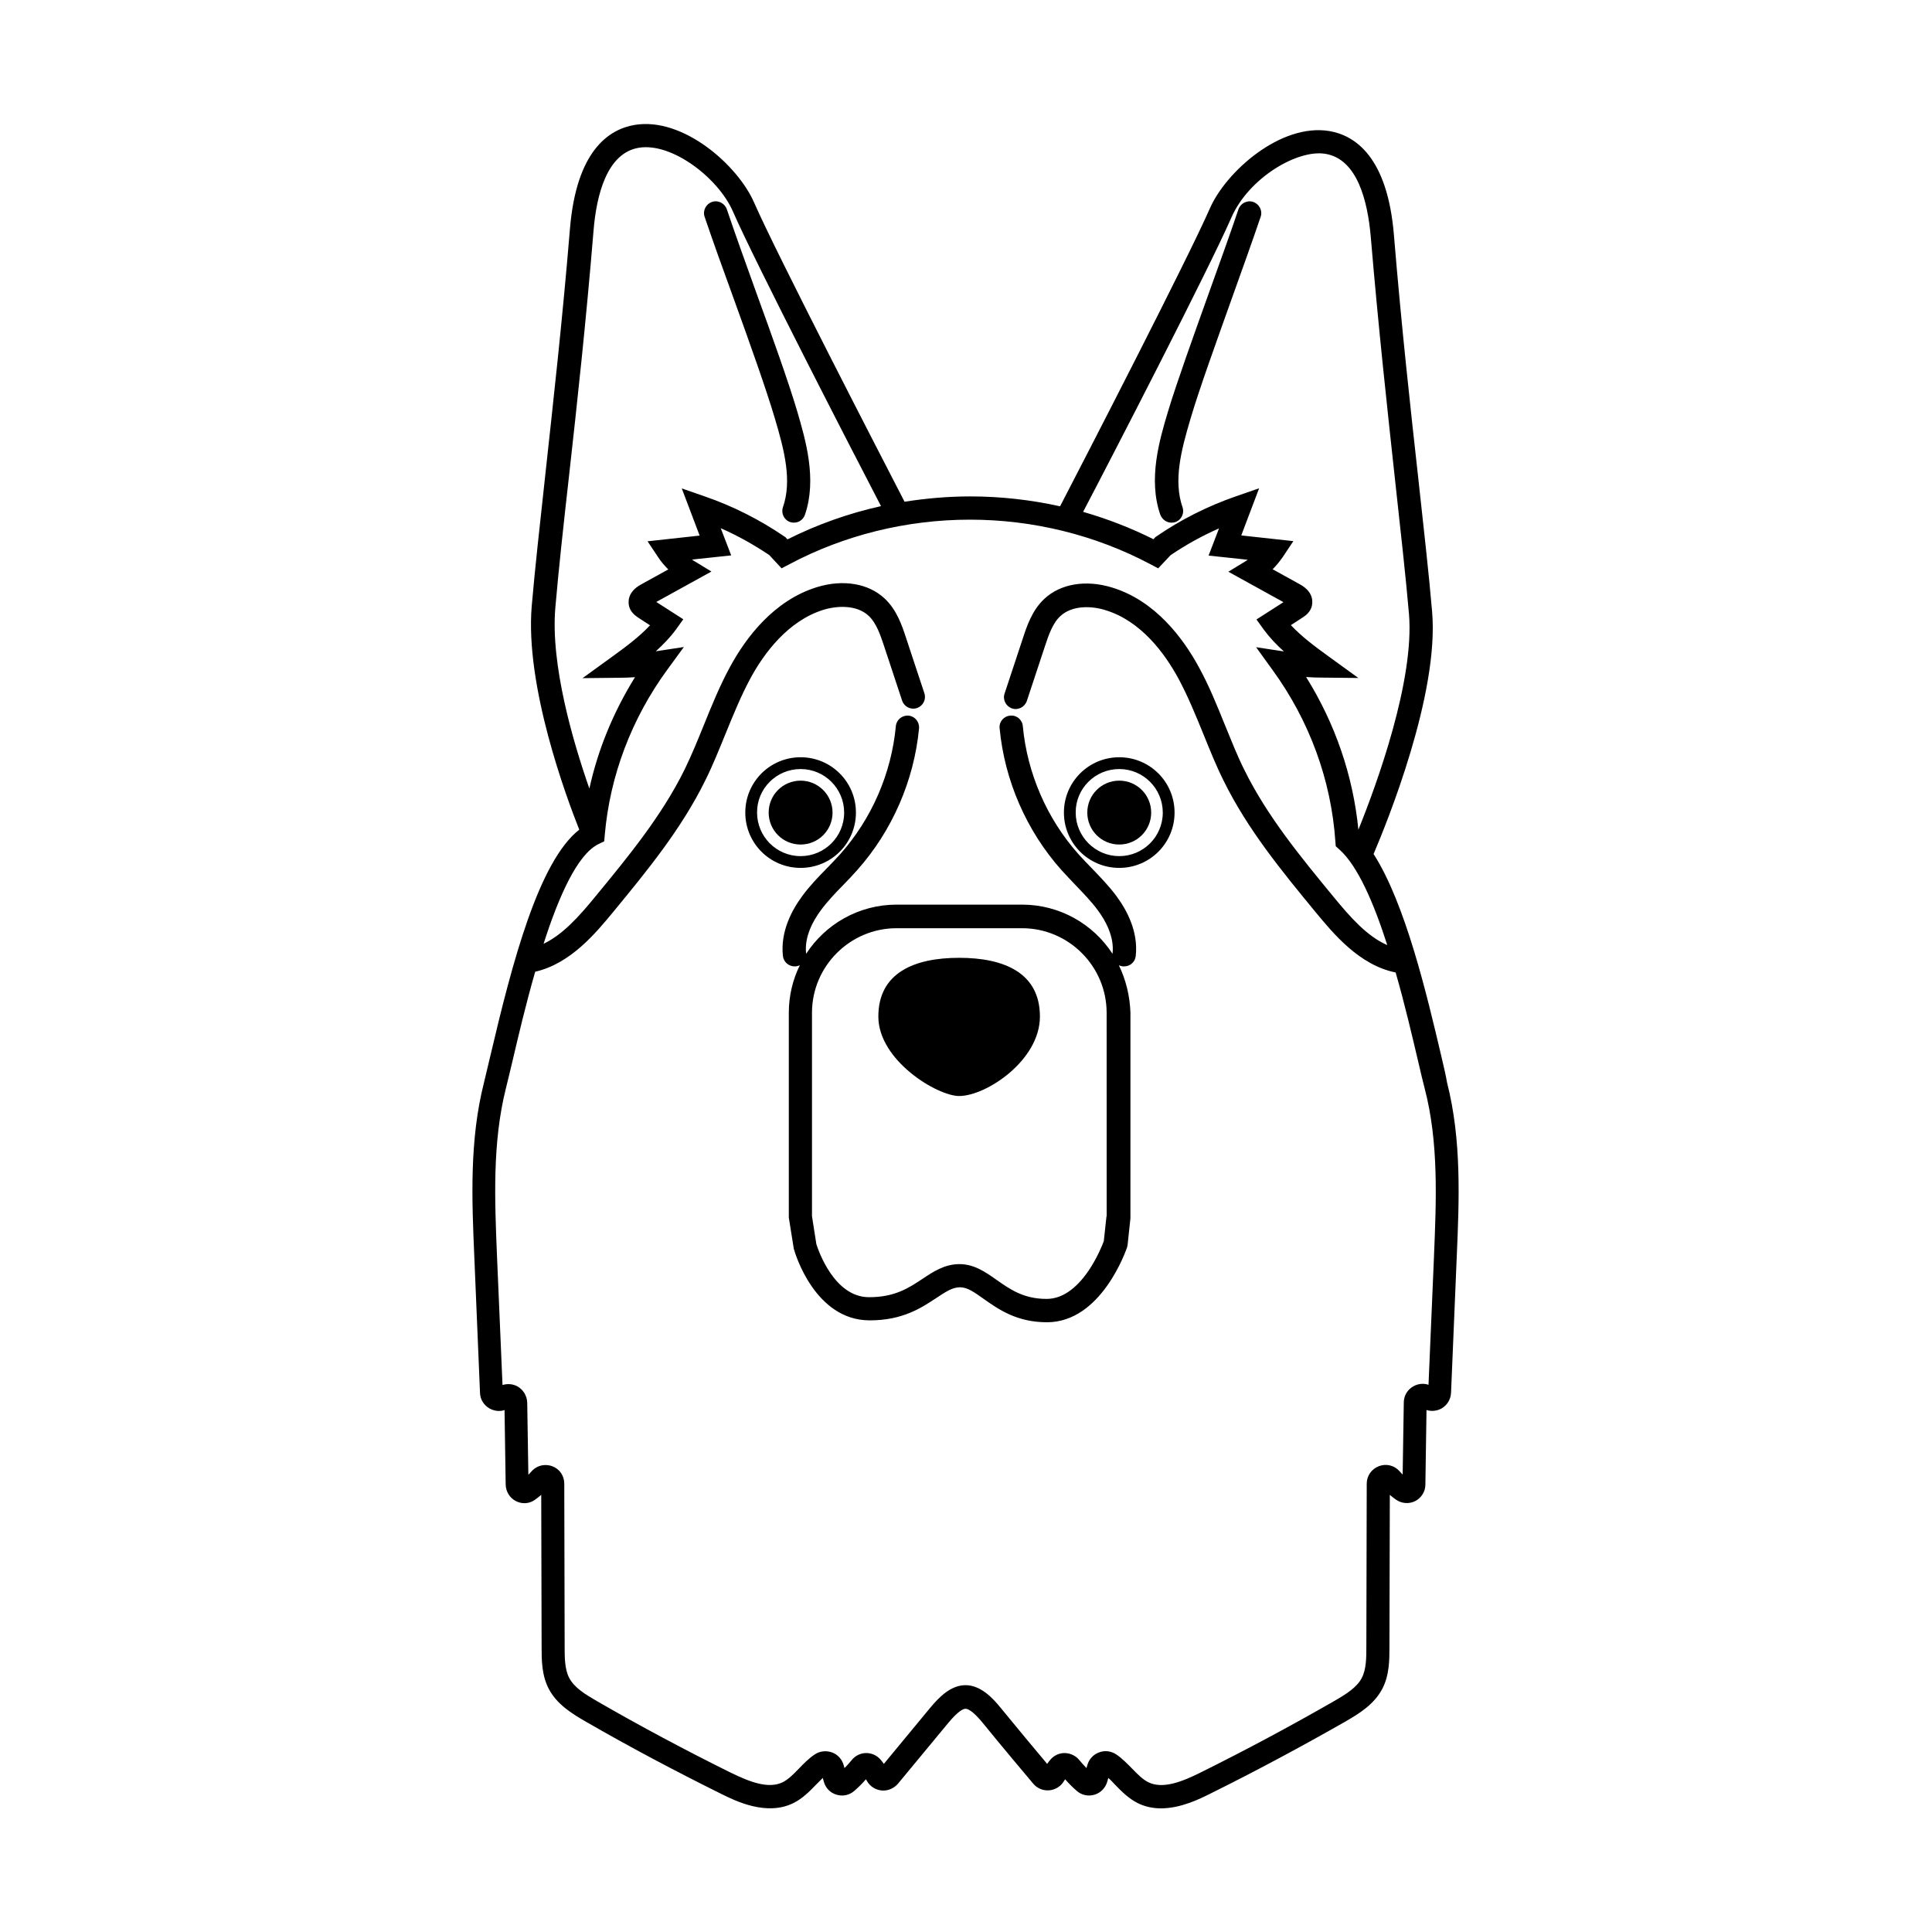 <?xml version="1.0" encoding="UTF-8"?>
<!-- Uploaded to: ICON Repo, www.iconrepo.com, Generator: ICON Repo Mixer Tools -->
<svg fill="#000000" width="800px" height="800px" version="1.1" viewBox="144 144 512 512" xmlns="http://www.w3.org/2000/svg">
 <g>
  <path d="m356.17 350.88c-4.684 0-8.465 3.777-8.465 8.465 0 4.684 3.777 8.465 8.465 8.465 4.684 0 8.465-3.777 8.465-8.465s-3.832-8.465-8.465-8.465z"/>
  <path d="m356.17 374c8.113 0 14.66-6.551 14.66-14.66 0-8.113-6.551-14.66-14.66-14.66-8.113 0-14.66 6.551-14.66 14.66 0 8.113 6.547 14.66 14.66 14.66zm0-26.195c6.398 0 11.539 5.188 11.539 11.539 0 6.398-5.188 11.539-11.539 11.539-6.398 0-11.539-5.188-11.539-11.539-0.051-6.352 5.141-11.539 11.539-11.539z"/>
  <path d="m425.95 359.34c0 8.113 6.551 14.66 14.66 14.66 8.113 0 14.66-6.551 14.66-14.66 0-8.113-6.551-14.66-14.66-14.66s-14.66 6.551-14.66 14.66zm14.66-11.535c6.398 0 11.539 5.188 11.539 11.539 0 6.398-5.188 11.539-11.539 11.539-6.348 0-11.539-5.188-11.539-11.539-0.047-6.352 5.141-11.539 11.539-11.539z"/>
  <path d="m440.61 350.88c-4.684 0-8.465 3.777-8.465 8.465 0 4.684 3.777 8.465 8.465 8.465 4.684 0 8.465-3.777 8.465-8.465s-3.781-8.465-8.465-8.465z"/>
  <path d="m398.18 397.83c-11.84 0-21.41 3.93-21.41 15.566 0 11.637 15.617 21.059 21.41 21.059 7.152 0 21.41-9.422 21.41-21.059 0.004-11.637-9.57-15.566-21.41-15.566z"/>
  <path d="m440.5 399.8c0.301 0.152 0.656 0.25 1.059 0.301h0.352c1.562 0 2.922-1.16 3.074-2.769 0.707-6.449-2.367-12.141-5.09-15.82-1.965-2.672-4.281-5.039-6.5-7.356-1.211-1.211-2.418-2.519-3.578-3.777-8.363-9.371-13.602-21.461-14.762-33.957-0.152-1.715-1.664-2.973-3.375-2.769-1.715 0.152-2.973 1.664-2.769 3.375 1.309 13.805 7.106 27.105 16.324 37.484 1.211 1.359 2.519 2.672 3.727 3.981 2.168 2.266 4.231 4.383 5.945 6.699 2.066 2.769 4.434 7.055 3.93 11.488v0.102c-5.09-7.859-13.957-13.047-23.98-13.047h-33.25c-10.027 0-18.895 5.188-23.98 13.047v-0.102c-0.504-4.434 1.863-8.715 3.93-11.488 1.762-2.367 3.777-4.484 5.945-6.699 1.258-1.258 2.519-2.621 3.727-3.981 9.219-10.379 15.012-23.68 16.324-37.484 0.152-1.715-1.109-3.223-2.769-3.375-1.715-0.152-3.223 1.109-3.375 2.769-1.16 12.496-6.398 24.586-14.762 33.957-1.16 1.258-2.367 2.57-3.578 3.777-2.215 2.266-4.535 4.637-6.5 7.356-2.719 3.68-5.793 9.371-5.09 15.82 0.152 1.562 1.512 2.769 3.074 2.769h0.352c0.352-0.051 0.707-0.152 1.059-0.301-1.863 3.777-2.922 8.062-2.922 12.594v54.109c0 0.152 0 0.301 0.051 0.504l1.258 7.859c0 0.102 0.051 0.25 0.102 0.352 0.203 0.754 5.441 18.641 19.949 18.691h0.102c8.664 0 13.602-3.273 17.582-5.894 2.519-1.664 4.281-2.871 6.348-2.871 1.965 0 3.828 1.359 6.246 3.074 3.93 2.769 8.766 6.195 16.777 6.195h0.051c14.359-0.051 20.859-18.992 21.16-19.801 0.051-0.203 0.102-0.402 0.152-0.656l0.754-7.106v-0.352l0.004-54.105c-0.152-4.481-1.211-8.766-3.074-12.594zm-3.273 66.555-0.707 6.551c-0.352 1.008-1.762 4.484-4.082 7.91-3.375 4.887-7.106 7.406-11.082 7.406h-0.051c-6.047 0-9.672-2.57-13.199-5.039-2.922-2.066-5.945-4.18-9.824-4.18-3.93 0-6.902 1.965-9.773 3.879-3.629 2.418-7.356 4.887-14.156 4.887h-0.051c-9.27 0-13.453-12.496-13.957-14.055l-1.16-7.406v-53.906c0-12.344 10.078-22.418 22.418-22.418h33.25c12.344 0 22.418 10.078 22.418 22.418l0.008 53.953z"/>
  <path d="m525.9 423.63c-3.68-15.617-9.422-40.152-17.887-53.305 3.629-8.516 17.383-42.371 15.516-64.184-0.855-10.027-2.168-21.613-3.629-35.016-2.117-18.992-4.484-40.457-6.5-64.891-1.715-20.656-10.277-26.348-17.129-27.508-12.898-2.117-27.355 10.73-31.641 20.504-5.945 13.551-32.848 65.746-39.699 78.945-7.758-1.715-15.719-2.621-23.781-2.621-5.844 0-11.688 0.504-17.434 1.41-6.449-12.496-33.906-65.645-39.902-79.352-4.281-9.773-18.742-22.672-31.641-20.504-6.852 1.16-15.418 6.852-17.129 27.508-2.016 24.434-4.434 45.898-6.5 64.891-1.461 13.453-2.769 25.039-3.629 35.066-1.812 21.211 9.168 50.684 12.594 59.297-10.73 8.414-17.734 35.117-23.527 59.801-0.656 2.82-1.258 5.289-1.715 7.203-3.879 15.266-3.223 30.984-2.57 46.199l1.512 36.074c0.051 1.715 1.008 3.223 2.469 4.082 1.258 0.707 2.719 0.906 4.031 0.453l0.301 19.75c0.051 1.863 1.059 3.527 2.719 4.383 1.664 0.855 3.629 0.707 5.09-0.402 0.555-0.402 1.109-0.805 1.613-1.258l0.102 40.406c0 3.273 0 7.406 1.914 11.035 2.117 3.981 5.793 6.348 9.723 8.613 11.688 6.75 23.781 13.148 35.871 19.145 3.93 1.965 12.141 5.996 19.246 2.469 2.418-1.211 4.231-3.074 5.844-4.734l1.914-1.914 0.25 0.906c0.453 1.715 1.664 3.023 3.375 3.527 1.664 0.504 3.426 0.152 4.734-1.008 1.109-0.957 2.117-1.965 3.074-3.074 0.102 0.152 0.203 0.301 0.301 0.504 0.805 1.41 2.266 2.316 3.879 2.469 1.613 0.152 3.223-0.555 4.281-1.762l13.301-16.07c2.621-3.176 3.981-3.828 4.637-3.828 0.555 0 1.914 0.504 4.586 3.777 3.981 4.938 13.25 15.973 13.352 16.07 1.059 1.258 2.621 1.914 4.281 1.762 1.613-0.152 3.074-1.059 3.879-2.469 0.102-0.152 0.203-0.301 0.301-0.453 0.957 1.109 1.965 2.117 3.074 3.074 1.309 1.16 3.074 1.512 4.734 1.008 1.664-0.504 2.922-1.863 3.375-3.527l0.25-0.906c0.656 0.555 1.258 1.211 1.914 1.914 1.613 1.664 3.477 3.527 5.844 4.734 2.016 1.008 4.133 1.41 6.195 1.41 5.238 0 10.227-2.469 13.047-3.879 12.09-5.996 24.133-12.445 35.871-19.145 3.93-2.266 7.609-4.637 9.723-8.613 1.914-3.629 1.914-7.758 1.914-11.035l0.102-40.406c0.504 0.453 1.059 0.855 1.613 1.258 1.512 1.059 3.477 1.211 5.09 0.402 1.664-0.855 2.719-2.519 2.719-4.383l0.301-19.75c1.359 0.402 2.82 0.25 4.031-0.453 1.461-0.855 2.367-2.367 2.469-4.082l1.512-36.074c0.656-15.215 1.309-30.934-2.57-46.199-0.324-1.957-0.93-4.426-1.582-7.246zm-55.57-221.98c4.637-10.578 17.582-18.137 24.938-16.879 8.516 1.41 11.184 12.695 11.992 21.914 2.066 24.484 4.434 46.047 6.5 65.043 1.461 13.402 2.769 24.938 3.629 34.914 1.512 17.684-8.566 45.293-13.402 57.234-1.41-14.309-6.144-28.113-13.855-40.457 1.41 0.102 2.82 0.152 4.18 0.152l9.672 0.102-7.859-5.691c-3.527-2.57-7.106-5.188-10.027-8.312l3.176-2.066c0.605-0.402 1.812-1.211 2.316-2.769 0.25-0.855 0.855-3.828-3.125-5.996l-7.203-3.981c1.008-1.008 1.863-2.066 2.672-3.223l2.82-4.231-13.805-1.512 4.734-12.496-6.246 2.168c-7.406 2.57-14.508 6.144-20.957 10.578l-0.301 0.203-0.504 0.555c-5.945-2.973-12.191-5.391-18.641-7.254 7.906-15.07 33.402-64.492 39.297-77.996zm-179.16 103.38c0.855-9.926 2.117-21.512 3.629-34.914 2.117-18.992 4.484-40.559 6.5-65.043 0.754-9.219 3.477-20.504 11.992-21.914 8.816-1.461 21.109 8.062 24.938 16.879 5.894 13.504 31.438 63.078 39.246 78.09-8.613 1.914-16.977 4.887-24.789 8.816l-0.504-0.555-0.301-0.203c-6.5-4.434-13.551-8.012-20.957-10.578l-6.246-2.168 4.734 12.496-13.805 1.512 2.82 4.231c0.754 1.16 1.664 2.215 2.672 3.223l-7.203 3.981c-3.981 2.168-3.375 5.141-3.125 5.996 0.504 1.562 1.762 2.367 2.316 2.769l3.176 2.066c-2.922 3.125-6.551 5.793-10.027 8.312l-7.859 5.691 9.672-0.102c1.41 0 2.82-0.051 4.231-0.152-5.691 9.168-9.824 19.145-12.09 29.523-4.336-12.391-10.328-32.844-9.02-47.957zm232.86 171.75-1.461 34.207c-1.258-0.453-2.719-0.301-3.93 0.352-1.613 0.855-2.621 2.519-2.621 4.332l-0.301 19.094c-0.25-0.25-0.555-0.555-0.805-0.855-1.359-1.562-3.527-2.117-5.492-1.359-1.965 0.754-3.223 2.57-3.223 4.637l-0.102 43.277c0 2.769 0 5.894-1.211 8.211-1.309 2.519-4.133 4.281-7.356 6.144-11.586 6.648-23.527 13.047-35.52 18.992-4.887 2.418-9.926 4.383-13.754 2.469-1.461-0.754-2.769-2.066-4.18-3.527-1.309-1.309-2.621-2.719-4.281-3.828-1.359-0.906-3.074-1.109-4.586-0.504-1.512 0.555-2.672 1.863-3.074 3.426l-0.203 0.707c-0.656-0.656-1.258-1.359-1.863-2.066-0.957-1.211-2.367-1.863-3.879-1.914h-0.051c-1.461 0-2.871 0.656-3.777 1.762-0.301 0.352-0.605 0.707-0.855 1.109-2.57-3.023-9.07-10.883-12.242-14.762-2.266-2.82-5.391-6.047-9.32-6.098h-0.051c-3.879 0-6.953 3.074-9.422 6.047l-12.242 14.812c-0.25-0.352-0.555-0.754-0.855-1.109-0.957-1.109-2.316-1.762-3.777-1.762h-0.051c-1.512 0-2.922 0.707-3.879 1.914-0.555 0.707-1.211 1.41-1.863 2.066l-0.203-0.707c-0.402-1.562-1.562-2.871-3.074-3.426-1.512-0.555-3.223-0.402-4.586 0.504-1.664 1.109-2.973 2.469-4.281 3.828-1.41 1.461-2.719 2.769-4.18 3.527-3.828 1.914-8.867-0.102-13.754-2.469-11.992-5.945-23.93-12.293-35.52-18.992-3.223-1.863-5.996-3.578-7.356-6.144-1.211-2.316-1.211-5.441-1.211-8.211l-0.102-43.277c0-2.117-1.258-3.93-3.223-4.637-0.555-0.203-1.16-0.301-1.762-0.301-1.41 0-2.769 0.605-3.727 1.715-0.25 0.301-0.504 0.555-0.805 0.855l-0.301-19.094c-0.051-1.812-1.059-3.477-2.621-4.332-1.211-0.656-2.621-0.754-3.93-0.352l-1.461-34.207c-0.605-14.762-1.258-30.027 2.367-44.438 0.504-1.965 1.059-4.434 1.762-7.305 1.461-6.195 3.477-14.863 5.996-23.578 9.371-2.117 16.121-10.328 20.656-15.82 8.867-10.781 18.086-21.965 24.434-34.914 2.016-4.031 3.68-8.262 5.34-12.293 2.016-4.938 4.082-10.027 6.602-14.711 3.629-6.699 9.977-15.266 19.398-18.188 3.68-1.109 8.766-1.309 11.891 1.562 2.117 1.965 3.176 5.188 4.133 8.062l4.785 14.461c0.555 1.613 2.266 2.519 3.93 1.965 1.613-0.555 2.519-2.266 1.965-3.93l-4.785-14.461c-1.109-3.426-2.519-7.656-5.793-10.68-4.281-3.981-10.984-5.09-17.887-2.973-11.438 3.527-18.844 13.402-23.023 21.109-2.719 4.988-4.836 10.227-6.902 15.316-1.613 3.981-3.273 8.062-5.141 11.891-6.047 12.293-15.012 23.176-23.68 33.703-4.281 5.238-8.613 10.078-13.703 12.496 3.981-12.445 8.918-23.629 14.508-26.398l1.562-0.754 0.152-1.715c1.359-15.668 7.106-30.832 16.574-43.781l4.383-5.996-7.305 1.109h-0.102c1.914-1.762 3.777-3.629 5.34-5.793l1.914-2.672-7.152-4.586 14.609-8.062-4.535-2.769c-0.203-0.102-0.402-0.25-0.605-0.402l10.379-1.109-2.769-7.203c4.484 1.965 8.766 4.383 12.848 7.106l3.273 3.527 2.117-1.109c14.508-7.707 31.035-11.789 47.812-11.789 16.727 0 33.25 4.082 47.762 11.789l2.117 1.109 3.273-3.477c4.082-2.769 8.363-5.141 12.848-7.106l-2.769 7.203 10.379 1.109c-0.203 0.152-0.402 0.25-0.605 0.402l-4.535 2.769 14.609 8.062-7.152 4.586 1.914 2.672c1.562 2.117 3.375 4.031 5.34 5.793h-0.051l-7.305-1.109 4.332 5.996c9.824 13.504 15.566 29.223 16.676 45.492l0.102 1.258 0.957 0.855c4.887 4.332 9.168 14.309 12.695 25.34-5.34-2.316-9.773-7.356-14.207-12.746-8.664-10.531-17.633-21.41-23.68-33.703-1.914-3.828-3.527-7.961-5.141-11.891-2.066-5.09-4.18-10.379-6.902-15.316-4.18-7.707-11.586-17.633-23.023-21.109-6.902-2.117-13.602-1.008-17.887 2.973-3.273 3.023-4.684 7.254-5.793 10.68l-4.785 14.461c-0.555 1.613 0.352 3.375 1.965 3.93 1.613 0.555 3.375-0.352 3.93-1.965l4.785-14.461c0.957-2.871 2.016-6.144 4.133-8.062 3.125-2.871 8.211-2.719 11.891-1.562 9.473 2.871 15.77 11.488 19.398 18.188 2.519 4.684 4.586 9.773 6.602 14.711 1.664 4.082 3.324 8.262 5.34 12.293 6.348 12.949 15.566 24.133 24.434 34.914 4.637 5.594 11.539 14.008 21.16 15.922 2.469 8.566 4.434 17.078 5.945 23.477 0.656 2.871 1.258 5.34 1.762 7.305 3.723 14.262 3.066 29.523 2.461 44.285z"/>
  <path d="m454.46 282.51c0.352 0 0.656-0.051 1.008-0.152 1.613-0.555 2.469-2.316 1.914-3.93-2.418-7.004-0.453-14.863 2.168-23.629 2.266-7.656 6.602-19.648 10.73-31.234 2.922-8.16 5.691-15.871 7.809-22.117 0.555-1.613-0.352-3.375-1.965-3.93-1.613-0.555-3.375 0.352-3.93 1.965-2.066 6.144-4.836 13.855-7.758 21.965-4.18 11.688-8.516 23.73-10.883 31.539-2.266 7.559-5.34 17.938-2.066 27.406 0.504 1.309 1.711 2.117 2.973 2.117z"/>
  <path d="m338.59 223.56c4.18 11.586 8.465 23.578 10.73 31.234 2.621 8.766 4.586 16.625 2.168 23.629-0.555 1.613 0.301 3.375 1.914 3.93 0.352 0.102 0.656 0.152 1.008 0.152 1.309 0 2.469-0.805 2.922-2.117 3.223-9.473 0.152-19.801-2.066-27.406-2.316-7.809-6.648-19.902-10.883-31.539-2.922-8.113-5.691-15.82-7.758-21.965-0.555-1.613-2.316-2.519-3.93-1.965-1.613 0.555-2.519 2.316-1.965 3.93 2.113 6.25 4.887 13.957 7.859 22.117z"/>
 </g>
</svg>